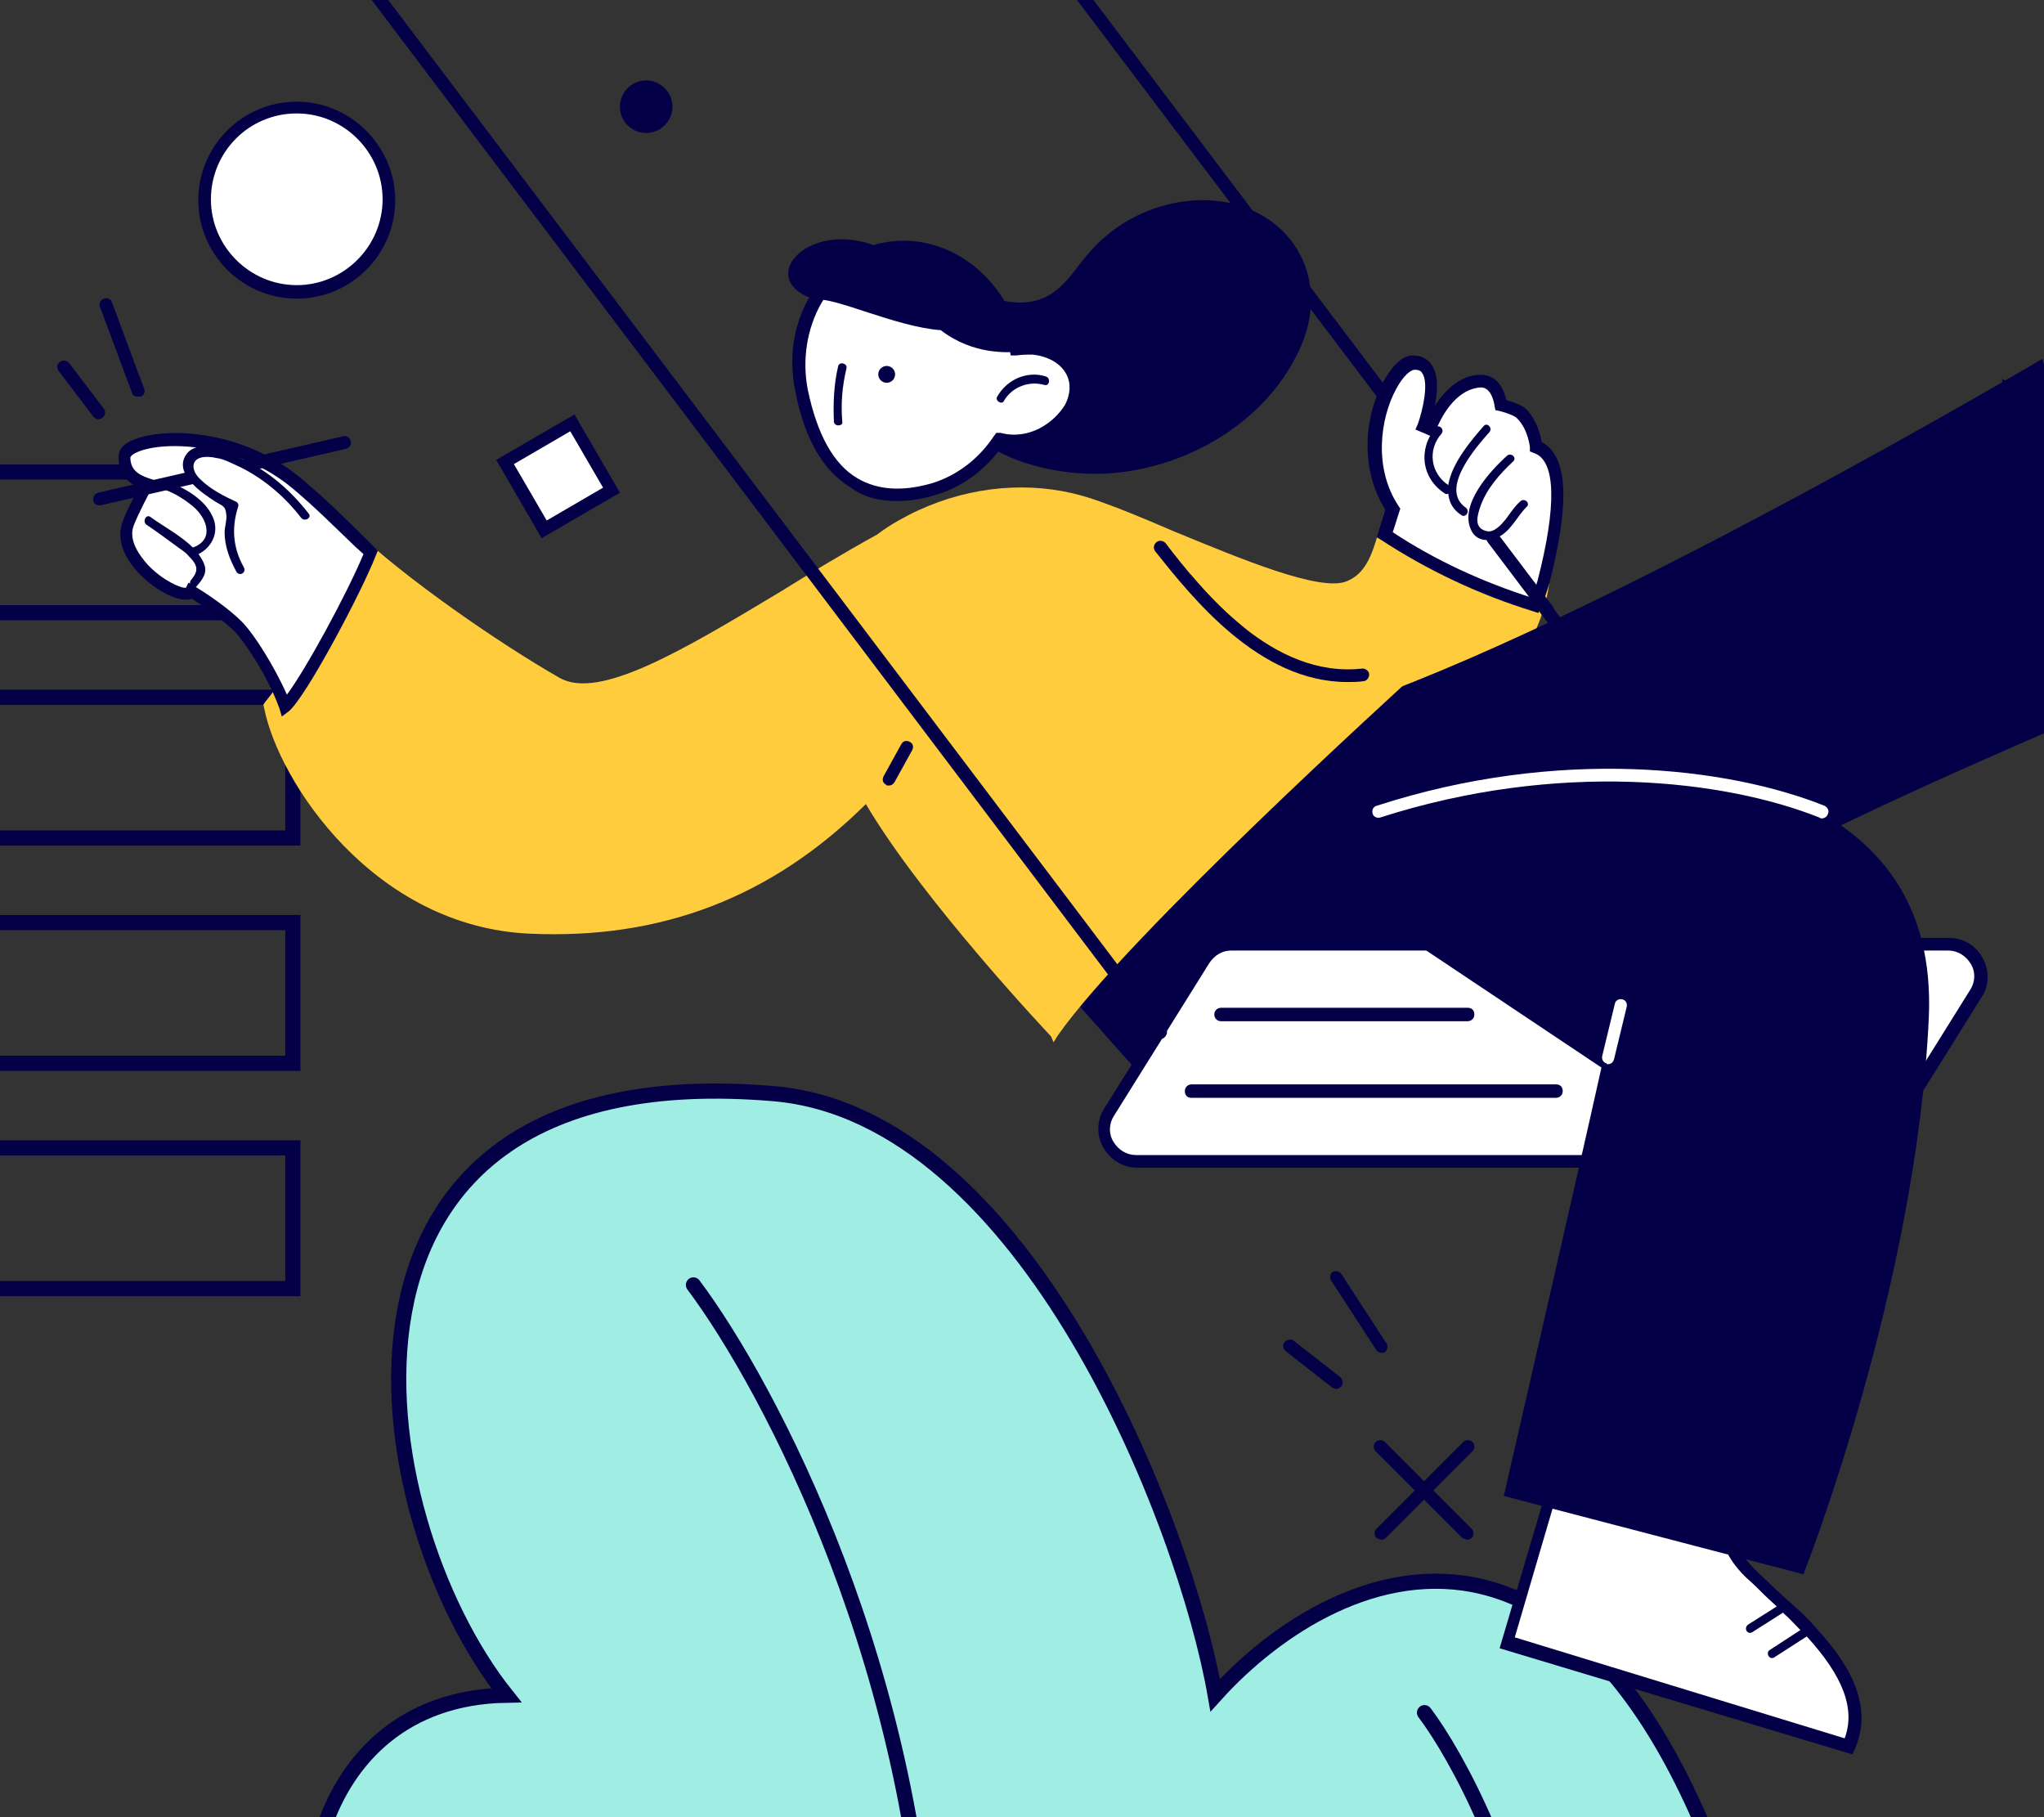<svg width="270" height="240" viewBox="0 0 270 240" fill="none" xmlns="http://www.w3.org/2000/svg">
<rect x="0" y="0" width="270" height="240" fill="#333333" stroke="none"/>
<g clip-path="url(#clip0)">
<path d="M66.881 223.889C40.05 224.36 36.561 255.88 45.191 267.46H233.483C214.183 189.268 176.799 205.833 160.52 223.889C156.597 201.319 135.608 147.268 102.186 144.442C38.049 139.018 48.052 200.337 66.881 223.889Z" fill="#A0EDE4" stroke="#030047" stroke-width="2"/>
<path d="M91.597 169.702C101.6 183.048 121.841 221.162 122.783 266.852" stroke="#030047" stroke-width="2" stroke-linecap="round"/>
<path d="M188.167 226.192C192.249 231.573 201.068 247.355 203.681 267.441" stroke="#030047" stroke-width="2" stroke-linecap="round"/>
<path d="M152.176 143.658L206.647 147.771L176.299 97.746L135.39 124.759L152.176 143.658Z" fill="#030047"/>
<path d="M143.837 66.62C153.064 69.51 172.74 79.849 178.299 77.514C181.745 75.958 182.412 72.067 183.746 67.62C189.082 72.623 196.307 75.513 203.756 77.625C201.532 91.854 181.078 105.861 181.078 105.861C181.078 105.861 134.61 63.729 143.837 66.62Z" fill="#FFCC3E"/>
<path d="M180.967 106.863L181.523 106.529C182.413 105.973 202.2 92.189 204.535 77.737L204.646 76.959L203.979 76.737C195.197 74.291 188.86 71.178 184.302 66.954L183.302 66.065L182.968 67.399C182.746 67.955 182.635 68.622 182.413 69.177C181.412 72.735 180.634 75.625 177.966 76.737C174.52 78.293 163.737 73.735 155.066 70.178C150.953 68.399 146.951 66.732 144.06 65.843C142.949 65.509 142.282 65.62 141.948 66.287C141.392 67.177 140.614 68.622 160.624 87.965C170.295 97.302 180.3 106.418 180.412 106.529L180.967 106.863ZM202.756 78.182C200.31 90.41 184.302 102.527 181.079 104.751C163.848 89.187 145.728 71.512 143.616 67.399C146.395 68.288 150.286 69.956 154.399 71.623C164.181 75.736 174.409 79.961 178.522 78.182C181.857 76.737 182.857 73.18 183.969 69.511C183.969 69.4 184.08 69.177 184.08 69.066C188.638 72.957 194.641 75.847 202.756 78.182Z" fill="#FFCC3E"/>
<path d="M252.56 145.327C252.782 145.327 252.894 145.327 253.116 145.105C253.449 144.771 253.561 144.327 253.227 143.882L136.058 -11.084C135.836 -11.417 135.28 -11.528 134.835 -11.195C134.502 -10.861 134.391 -10.416 134.724 -9.972L251.893 144.994C252.004 145.216 252.227 145.327 252.56 145.327Z" fill="#030047"/>
<path d="M265.453 51.278L270.456 79.069L297.469 68.397L286.353 22.486C280.572 23.153 277.682 28.489 275.903 34.381C275.792 34.714 275.681 35.048 275.57 35.492C275.236 36.493 275.014 37.493 274.791 38.605C274.68 38.938 274.569 39.383 274.569 39.717C274.124 41.718 273.68 43.607 273.346 45.275C271.234 53.501 265.453 51.278 265.453 51.278Z" fill="white"/>
<path d="M269.79 80.182L298.36 68.954L286.91 21.709L286.131 21.82C279.239 22.598 276.46 29.268 275.015 34.27C274.904 34.604 274.792 35.048 274.681 35.382C274.348 36.494 274.125 37.494 273.903 38.495C273.792 38.828 273.681 39.273 273.681 39.606C273.458 40.384 273.347 41.274 273.125 42.052C272.903 43.163 272.68 44.164 272.458 45.164C271.791 47.833 270.79 49.5 269.234 50.278C267.455 51.167 265.788 50.612 265.788 50.612L264.454 50.056L269.79 80.182ZM296.47 67.954L271.124 77.959L266.566 52.39C267.455 52.502 268.789 52.39 270.123 51.723C272.013 50.723 273.458 48.611 274.125 45.498C274.348 44.498 274.57 43.497 274.792 42.385C275.015 41.607 275.126 40.829 275.348 39.94C275.459 39.606 275.459 39.162 275.571 38.828C275.793 37.828 276.015 36.827 276.349 35.715C276.46 35.382 276.571 35.048 276.682 34.604C278.794 27.823 281.685 24.265 285.687 23.487L296.47 67.954Z" fill="#030047"/>
<path d="M176.967 93.633C210.094 82.739 269.791 47.388 269.791 47.388C269.791 47.388 279.24 82.85 282.019 91.743C282.019 91.743 245.89 106.75 231.438 115.088C231.438 115.088 164.183 110.641 165.517 101.748C166.851 92.855 176.967 93.633 176.967 93.633Z" fill="#030047"/>
<path d="M150.175 153.331H244.888C246.333 153.331 247.779 152.553 248.557 151.33L261.007 131.209C262.786 128.319 260.785 124.65 257.339 124.65H162.625C161.18 124.65 159.735 125.429 158.957 126.651L146.395 146.772C144.728 149.663 146.84 153.331 150.175 153.331Z" fill="white"/>
<path d="M150.176 154.22H244.889C246.668 154.22 248.224 153.331 249.225 151.774L261.787 131.653C262.787 130.097 262.787 128.096 261.898 126.54C261.008 124.872 259.341 123.872 257.451 123.872H162.738C160.959 123.872 159.403 124.761 158.402 126.317L145.84 146.439C144.84 147.995 144.84 149.996 145.729 151.552C146.619 153.108 148.286 154.22 150.176 154.22ZM257.34 125.539C258.563 125.539 259.674 126.206 260.341 127.318C261.008 128.43 260.897 129.764 260.23 130.764L247.669 150.885C247.002 151.886 246.001 152.553 244.778 152.553H150.065C148.842 152.553 147.73 151.886 147.063 150.774C146.396 149.662 146.507 148.328 147.174 147.328L159.736 127.207C160.403 126.206 161.404 125.539 162.627 125.539H257.34Z" fill="#030047"/>
<path d="M157.401 144.994H205.536C205.981 144.994 206.426 144.66 206.426 144.104C206.426 143.549 206.092 143.215 205.536 143.215H157.401C156.957 143.215 156.512 143.549 156.512 144.104C156.512 144.66 156.846 144.994 157.401 144.994Z" fill="#030047"/>
<path d="M161.292 134.878H193.864C194.308 134.878 194.753 134.544 194.753 133.988C194.753 133.433 194.419 133.099 193.864 133.099H161.292C160.847 133.099 160.403 133.433 160.403 133.988C160.403 134.544 160.847 134.878 161.292 134.878Z" fill="#030047"/>
<path d="M230.106 198.129L206.65 191.126L199.091 216.916L244.224 230.701C246.559 225.365 243.446 220.251 239.333 215.694C239.111 215.471 238.777 215.138 238.555 214.915C237.777 214.137 237.11 213.359 236.332 212.692C236.109 212.47 235.776 212.136 235.554 211.914C234.108 210.58 232.663 209.246 231.44 208.023C225.215 202.02 230.106 198.129 230.106 198.129Z" fill="white"/>
<path d="M244.669 231.699L245.003 231.032C247.782 224.696 243.446 218.915 240 215.136C239.778 214.802 239.444 214.58 239.222 214.246C238.444 213.468 237.666 212.69 236.888 212.023C236.665 211.801 236.332 211.467 235.998 211.245C235.443 210.689 234.776 210.133 234.22 209.577C233.442 208.799 232.663 208.132 231.885 207.354C229.995 205.464 228.995 203.686 229.106 202.018C229.217 200.017 230.551 198.905 230.662 198.905L231.885 197.905L206.206 190.234L198.091 217.692L244.669 231.699ZM228.55 198.461C227.994 199.239 227.439 200.351 227.439 201.796C227.327 204.019 228.439 206.242 230.774 208.466C231.552 209.133 232.33 209.911 233.108 210.689C233.664 211.245 234.331 211.801 234.887 212.356C235.22 212.579 235.443 212.912 235.665 213.135C236.443 213.802 237.11 214.58 237.888 215.358C238.111 215.58 238.444 215.914 238.666 216.136C243.446 221.361 245.114 225.696 243.669 229.587L200.092 216.247L207.206 192.013L228.55 198.461Z" fill="#030047"/>
<path d="M235.443 211.693L230.885 214.584C230.329 215.028 230.774 215.918 231.441 215.584L236.332 212.471C235.999 212.249 235.665 212.027 235.443 211.693Z" fill="#030047"/>
<path d="M238.554 214.807L233.774 217.92C233.218 218.253 233.663 219.254 234.33 218.92L239.333 215.696C238.999 215.363 238.777 215.029 238.554 214.807Z" fill="#030047"/>
<path d="M175.522 102.641C180.858 100.529 186.639 99.417 192.197 97.861C225.88 99.306 256.118 104.197 254.784 134.434C253.116 170.341 238.22 207.915 238.22 207.915L198.645 197.577C198.645 197.577 209.094 152.11 211.54 140.993L183.082 121.984L175.522 102.641Z" fill="#030047"/>
<path d="M212.428 140.548C212.762 140.548 213.095 140.325 213.207 139.881L214.874 132.988C214.985 132.544 214.763 132.099 214.318 131.988C213.874 131.877 213.429 132.099 213.318 132.544L211.65 139.436C211.539 139.881 211.761 140.325 212.206 140.437C212.206 140.548 212.317 140.548 212.428 140.548Z" fill="white"/>
<path d="M240.665 108.086C240.998 108.086 241.332 107.864 241.443 107.53C241.665 107.086 241.443 106.641 240.998 106.419C228.214 101.305 205.87 98.637 181.858 106.419C181.413 106.53 181.191 106.974 181.302 107.419C181.413 107.864 181.858 108.086 182.303 107.975C205.87 100.416 227.77 102.972 240.331 107.975C240.443 108.086 240.554 108.086 240.665 108.086Z" fill="white"/>
<path d="M186.525 47.835C190.749 47.835 187.748 56.062 187.748 56.062C187.748 56.062 188.081 56.173 188.637 56.395C189.86 53.727 192.194 50.281 195.418 50.17C197.642 50.17 197.975 53.282 197.975 53.282C197.975 53.282 200.087 53.838 200.754 54.505C202.422 56.173 202.644 58.841 202.644 58.841C205.757 59.952 206.535 65.399 203.645 76.738C203.422 77.739 202.978 78.739 202.644 79.851C195.529 77.628 188.86 74.626 182.745 70.513C183.079 69.401 183.412 68.29 183.746 67.067C178.41 58.952 183.524 47.835 186.525 47.835Z" fill="white"/>
<path d="M203.202 80.962L203.536 80.295C203.981 79.184 204.314 78.183 204.648 77.072C207.427 66.288 207.093 60.174 203.647 58.396C203.536 57.506 202.98 55.505 201.646 54.06C201.09 53.504 199.756 53.06 198.978 52.837C198.645 51.392 197.755 49.502 195.643 49.502C192.975 49.502 190.974 51.392 189.529 53.615C189.862 51.837 190.085 49.502 189.084 48.168C188.751 47.612 187.973 46.946 186.639 46.946C185.305 46.946 183.971 48.168 182.748 50.392C180.302 54.838 179.524 61.731 182.97 67.289C182.748 67.956 182.637 68.512 182.414 69.068L181.858 70.957L182.414 71.291C188.528 75.293 195.31 78.517 202.535 80.74L203.202 80.962ZM195.643 51.17C197.088 51.17 197.422 53.504 197.422 53.615L197.533 54.171L198.089 54.282C198.978 54.505 200.201 54.95 200.423 55.283C201.868 56.728 202.091 59.063 202.091 59.063V59.618L202.647 59.841C205.537 60.841 205.648 66.844 203.091 76.738C202.869 77.405 202.647 78.183 202.424 78.961C195.754 76.849 189.529 73.959 183.971 70.29L184.193 69.623C184.415 68.956 184.638 68.178 184.86 67.511L184.971 67.178L184.749 66.844C181.414 61.842 182.303 55.283 184.415 51.392C185.416 49.502 186.416 48.835 186.861 48.835C187.528 48.835 187.75 49.058 187.861 49.28C188.751 50.503 187.973 54.06 187.306 55.95L186.972 56.728L187.75 57.062C187.75 57.062 188.084 57.173 188.528 57.395L189.307 57.729L189.64 56.95C190.641 54.282 192.753 51.281 195.643 51.17C195.532 51.17 195.532 51.17 195.643 51.17Z" fill="#030047"/>
<path d="M199.088 60.173C199.644 59.728 200.422 60.506 199.866 60.951C198.088 62.618 196.309 64.62 195.531 66.954C195.197 67.954 194.53 69.844 196.531 70.178C197.421 70.289 198.31 69.288 198.866 68.621C199.533 67.732 200.089 66.843 200.867 66.176C201.423 65.731 202.201 66.509 201.645 66.954C200.311 68.288 199.533 70.289 197.643 71.067C196.309 71.623 194.864 71.29 194.308 69.956C192.752 66.621 196.865 62.174 199.088 60.173Z" fill="#030047"/>
<path d="M189.638 56.505C190.083 55.949 190.861 56.727 190.416 57.283C188.527 59.395 188.971 62.508 191.306 64.064C191.751 61.174 194.418 58.061 195.975 56.282C196.419 55.727 197.198 56.505 196.753 57.061C194.974 59.062 190.083 64.62 193.64 67.066C194.196 67.51 193.64 68.4 193.084 68.066C191.862 67.288 191.417 66.287 191.306 65.176C191.195 65.287 190.972 65.287 190.861 65.176C187.749 63.175 187.304 59.284 189.638 56.505Z" fill="#030047"/>
<path d="M204.424 81.517C204.646 81.517 204.758 81.517 204.98 81.295C205.313 80.962 205.425 80.517 205.091 80.072L197.865 70.512C197.643 70.178 197.087 70.067 196.642 70.401C196.309 70.734 196.198 71.179 196.531 71.624L203.757 81.184C203.868 81.406 204.091 81.517 204.424 81.517Z" fill="#030047"/>
<path d="M177.967 90.076C178.634 90.076 179.412 90.076 180.079 89.965C180.524 89.965 180.857 89.52 180.857 89.076C180.857 88.631 180.413 88.297 179.968 88.297C168.073 89.631 158.847 78.07 153.955 71.734C153.622 71.4 153.177 71.289 152.732 71.623C152.399 71.956 152.288 72.401 152.621 72.845C157.513 78.959 166.295 90.076 177.967 90.076Z" fill="#030047"/>
<path d="M39.201 38.547C32.447 38.547 26.972 33.073 26.972 26.319C26.972 19.566 32.447 14.091 39.201 14.091C45.954 14.091 51.429 19.566 51.429 26.319C51.429 33.073 45.954 38.547 39.201 38.547Z" fill="white"/>
<path d="M39.2 39.439C46.425 39.439 52.206 33.547 52.206 26.432C52.206 19.318 46.314 13.426 39.2 13.426C31.974 13.426 26.193 19.318 26.193 26.432C26.193 33.547 31.974 39.439 39.2 39.439ZM39.2 14.982C45.425 14.982 50.539 20.096 50.539 26.321C50.539 32.546 45.425 37.66 39.2 37.66C32.974 37.66 27.861 32.546 27.861 26.321C27.861 20.096 32.863 14.982 39.2 14.982Z" fill="#030047"/>
<path d="M33.784 80.92V62.336H-4.662V80.92H33.784Z" stroke="#030047" stroke-width="2"/>
<path d="M38.685 170.19V151.606H-4.662V170.19H38.685Z" stroke="#030047" stroke-width="2"/>
<path d="M38.685 110.675V92.091H-4.662V110.675H38.685Z" stroke="#030047" stroke-width="2"/>
<path d="M38.685 140.432V121.848H-4.662V140.432H38.685Z" stroke="#030047" stroke-width="2"/>
<path d="M182.497 203.348C182.719 203.348 182.942 203.237 183.053 203.126L194.503 191.676C194.837 191.343 194.837 190.787 194.503 190.453C194.17 190.12 193.614 190.12 193.28 190.453L181.83 201.903C181.497 202.237 181.497 202.793 181.83 203.126C182.052 203.237 182.275 203.348 182.497 203.348Z" fill="#030047"/>
<path d="M193.834 203.348C194.057 203.348 194.279 203.237 194.39 203.126C194.724 202.793 194.724 202.237 194.39 201.903L182.94 190.453C182.607 190.12 182.051 190.12 181.717 190.453C181.384 190.787 181.384 191.343 181.717 191.676L193.167 203.126C193.501 203.237 193.723 203.348 193.834 203.348Z" fill="#030047"/>
<path d="M182.493 178.668C182.605 178.668 182.827 178.668 182.938 178.557C183.272 178.334 183.383 177.779 183.16 177.445L177.157 168.218C176.935 167.885 176.379 167.774 176.046 167.996C175.712 168.218 175.601 168.774 175.824 169.108L181.826 178.334C181.938 178.557 182.271 178.668 182.493 178.668Z" fill="#030047"/>
<path d="M176.493 183.448C176.716 183.448 176.938 183.337 177.16 183.115C177.494 182.782 177.383 182.226 177.049 181.892L170.935 177.112C170.601 176.779 170.046 176.89 169.712 177.223C169.379 177.557 169.49 178.113 169.823 178.446L175.937 183.226C176.16 183.337 176.382 183.448 176.493 183.448Z" fill="#030047"/>
<path d="M66.699 61.007L75.652 55.837L80.821 64.79L71.868 69.96L66.699 61.007Z" fill="white"/>
<path d="M71.549 71.077L81.888 65.074L75.885 54.736L65.546 60.739L71.549 71.077ZM79.664 64.407L72.216 68.743L67.881 61.295L75.329 56.959L79.664 64.407Z" fill="#030047"/>
<path d="M35.338 93.302C37.339 103.195 49.789 121.649 69.688 122.427C90.921 123.316 104.817 114.312 114.154 104.863C121.269 117.647 139.056 136.323 139.056 136.323C148.394 122.872 185.412 89.299 185.412 89.299C185.412 89.299 165.624 90.411 156.509 76.182C148.727 64.176 131.83 62.064 119.046 69.401C117.934 69.957 117.045 70.624 116.155 71.291C97.48 81.629 80.805 94.413 73.356 90.189C65.575 85.853 52.68 76.96 46.01 70.513L45.899 70.401C45.787 71.18 45.343 71.958 45.009 72.958C43.342 79.962 39.451 88.41 35.338 93.302Z" fill="#FFCC3E"/>
<path d="M139.169 137.655L139.725 136.766C148.951 123.537 185.636 90.299 185.97 89.965L187.748 88.409L185.414 88.52C185.191 88.52 166.071 89.409 157.289 75.847C149.618 63.952 132.61 60.84 118.714 68.732C117.714 69.288 116.713 69.955 115.824 70.622C111.377 73.068 107.153 75.625 103.04 78.181C90.256 85.852 79.139 92.522 73.914 89.52C65.91 84.963 53.237 76.18 46.79 69.955C46.679 69.844 46.679 69.844 46.568 69.733L45.345 68.844L45.233 70.4C45.233 70.733 45.011 71.067 44.9 71.511C44.789 71.845 44.566 72.29 44.455 72.846C42.677 80.071 38.786 88.186 35.006 92.744L34.784 93.078L34.895 93.522C36.785 103.194 49.347 122.426 70.023 123.315C87.365 124.093 101.928 118.535 114.379 106.195C121.827 118.868 138.724 136.766 138.835 136.877L139.169 137.655ZM183.302 90.187C176.187 96.746 148.062 122.648 139.058 134.987C135.723 131.43 121.16 115.533 114.935 104.417L114.379 103.416L113.601 104.194C101.372 116.645 87.032 122.314 69.801 121.536C50.347 120.647 38.341 102.749 36.34 93.411C40.231 88.631 44.122 80.405 45.901 73.179C46.012 72.845 46.123 72.401 46.345 72.067C46.345 72.067 46.345 71.956 46.456 71.956C53.237 78.293 65.243 86.519 73.025 90.966C79.139 94.412 90.033 87.853 103.818 79.626C107.931 77.181 112.267 74.624 116.602 72.067L116.713 71.956C117.603 71.289 118.492 70.622 119.492 70.066C132.721 62.618 148.729 65.397 155.844 76.625C163.403 88.52 177.743 90.076 183.302 90.187Z" fill="#FFCC3E"/>
<path d="M27.003 66.842C27.67 66.509 28.226 67.509 27.559 67.843C25.336 69.066 24.891 71.845 26.892 73.623C27.448 74.068 26.67 74.846 26.114 74.402C23.668 72.178 24.113 68.399 27.003 66.842Z" fill="#030047"/>
<path d="M22.111 65.063C22.556 64.507 23.334 65.286 22.89 65.841C21 68.065 21 71.066 22.779 73.401C23.223 73.957 22.445 74.735 22 74.179C19.777 71.4 19.777 67.842 22.111 65.063Z" fill="#FF3E6C"/>
<path d="M117.381 103.749C117.715 103.749 117.937 103.638 118.16 103.305L120.494 99.08C120.716 98.636 120.605 98.191 120.161 97.969C119.716 97.746 119.271 97.858 119.049 98.302L116.714 102.526C116.492 102.971 116.603 103.416 117.048 103.638C117.048 103.749 117.27 103.749 117.381 103.749Z" fill="#030047"/>
<path d="M153.287 137.211C153.509 137.211 153.62 137.211 153.843 136.988C154.176 136.655 154.287 136.21 153.954 135.765L42.899 -11.085C42.677 -11.418 42.121 -11.53 41.676 -11.196C41.343 -10.863 41.232 -10.418 41.565 -9.973L152.62 136.988C152.731 137.099 153.065 137.211 153.287 137.211Z" fill="#030047"/>
<path d="M126.495 37.718C129.719 38.941 133.609 40.719 137.167 39.608C140.39 38.607 141.836 35.606 144.059 33.16C147.505 29.269 152.285 26.935 157.399 26.49C168.627 25.601 176.408 35.05 171.85 45.722C167.737 55.171 157.843 61.285 147.839 62.397C138.167 63.508 125.05 59.507 123.16 48.612C123.049 47.723 123.16 46.834 123.382 45.944C119.047 43.388 121.381 35.828 126.495 37.718Z" fill="#030047"/>
<path d="M116.937 33.046C124.718 31.49 132.5 37.271 134.279 46.053V46.164C135.057 46.053 135.835 46.053 136.613 46.053C141.393 46.497 143.394 50.611 141.504 53.945C139.837 56.836 136.057 59.17 132.055 58.17C130.054 61.282 126.942 63.728 123.273 64.729C112.379 67.841 107.71 60.504 105.931 51.722C104.153 42.94 109.155 34.603 116.937 33.046Z" fill="white"/>
<path d="M118.492 66.173C120.048 66.173 121.716 65.951 123.494 65.395C127.052 64.394 130.164 62.06 132.388 58.947C136.723 59.726 140.503 57.058 142.17 54.167C143.171 52.389 143.282 50.276 142.393 48.498C141.392 46.497 139.28 45.274 136.612 45.052C136.056 45.052 135.5 45.052 134.833 45.052C132.721 36.158 124.717 30.489 116.713 32.045C112.711 32.823 109.265 35.38 107.042 39.049C104.818 42.717 104.151 47.164 105.041 51.611C106.264 57.947 108.709 62.171 112.378 64.395C114.156 65.729 116.269 66.173 118.492 66.173ZM131.609 57.169L131.276 57.613C129.275 60.615 126.385 62.838 123.05 63.839C119.159 64.95 115.935 64.728 113.267 63.172C110.043 61.282 107.931 57.28 106.708 51.499C105.93 47.497 106.597 43.384 108.487 40.049C110.488 36.714 113.489 34.491 117.047 33.824C124.384 32.379 131.721 37.937 133.388 46.163L133.499 46.941H134.277C135.056 46.83 135.723 46.83 136.39 46.83C138.391 47.053 140.058 47.942 140.836 49.387C141.503 50.61 141.392 52.055 140.725 53.389C139.28 55.835 135.945 58.169 132.165 57.169H131.609Z" fill="#030047"/>
<path d="M107.82 39.606C99.149 37.049 107.153 28.156 116.936 33.047C124.717 31.491 132.499 37.271 134.278 46.053C134.278 46.165 134.278 46.387 134.389 46.498C133.166 46.498 128.608 46.943 124.273 43.608C118.27 43.163 110.154 39.161 107.82 39.606Z" fill="#030047"/>
<path d="M116.204 50.065C115.861 49.556 115.996 48.865 116.505 48.522C117.014 48.179 117.705 48.313 118.048 48.822C118.391 49.331 118.257 50.022 117.748 50.366C117.239 50.709 116.548 50.574 116.204 50.065Z" fill="#030047"/>
<path d="M110.155 55.725C110.043 53.28 110.155 50.723 110.71 48.388C110.822 47.721 111.933 47.944 111.822 48.611C111.266 50.945 111.044 53.28 111.266 55.725C111.377 56.281 110.266 56.392 110.155 55.725Z" fill="#030047"/>
<path d="M131.72 52.391C133.054 50.057 135.722 48.945 138.168 49.723C138.835 49.946 138.612 51.057 137.945 50.835C135.944 50.279 133.721 51.057 132.61 52.947C132.387 53.503 131.387 52.947 131.72 52.391Z" fill="#030047"/>
<path d="M177.967 90.077C178.634 90.077 179.412 90.077 180.079 89.966C180.523 89.966 180.857 89.521 180.857 89.076C180.857 88.632 180.412 88.298 179.968 88.298C168.073 89.632 158.846 78.071 153.955 71.734C153.621 71.401 153.177 71.29 152.732 71.623C152.398 71.957 152.287 72.401 152.621 72.846C157.512 78.96 166.294 90.077 177.967 90.077Z" fill="#030047"/>
<path d="M16.444 60.283C16.444 57.504 29.672 55.725 39.344 63.84C42.568 66.62 45.68 69.732 48.904 72.845C46.792 78.181 39.566 91.632 37.565 93.188C35.786 88.742 32.896 84.295 31.562 82.85C30.673 81.96 28.338 79.959 25.115 77.958C24.114 79.737 14.887 73.845 16.777 68.954C17.333 67.509 18.778 64.618 19.334 63.84C17.666 63.285 16.444 62.284 16.444 60.283Z" fill="white"/>
<path d="M37.23 94.633L38.119 93.966C40.342 92.188 47.679 78.403 49.68 73.289L49.903 72.734L48.124 70.955C45.456 68.287 42.677 65.619 39.898 63.284C31.56 56.281 20.999 56.503 17.442 58.171C15.886 58.838 15.664 59.727 15.664 60.394C15.664 62.284 16.553 63.618 18.331 64.396C17.664 65.619 16.664 67.62 16.219 68.843C14.663 72.845 18.998 77.069 22.333 78.625C23.779 79.292 24.779 79.292 25.335 79.07C28.448 81.071 30.448 82.85 31.116 83.517C32.227 84.739 35.229 88.964 36.896 93.522L37.23 94.633ZM48.013 73.178C45.901 78.292 40.342 88.519 37.897 91.743C36.118 87.741 33.561 83.85 32.227 82.405C31.227 81.293 28.781 79.292 25.668 77.403L24.89 76.958L24.557 77.625C24.001 77.736 21.555 76.736 19.554 74.623C18.554 73.512 16.886 71.4 17.664 69.399C18.22 67.953 19.665 65.174 20.11 64.396L20.666 63.507L19.665 63.173C17.998 62.617 17.22 61.839 17.22 60.394C17.22 60.394 17.331 60.061 18.109 59.727C21.555 58.171 31.449 58.393 38.786 64.618C41.565 66.953 44.122 69.51 46.901 72.178L48.013 73.178Z" fill="#030047"/>
<path d="M19.886 68.286C21.553 69.509 23.888 70.732 25.444 72.288C25.444 72.288 25.444 72.288 25.555 72.288C28.446 71.177 27.223 68.286 25.444 66.841C24.11 65.73 22.554 64.84 20.887 64.395C20.22 64.173 20.553 63.062 21.22 63.284C23.777 64.062 27.001 65.73 28.112 68.286C29.002 70.287 28.001 72.288 26.222 73.178C27.556 75.067 27.334 75.846 26 77.402C25.555 77.958 24.777 77.18 25.222 76.624C26.222 75.401 26.222 74.734 24.888 73.4C24.444 72.844 23.777 72.511 23.221 72.066C21.998 71.177 20.664 70.176 19.33 69.287C18.774 68.842 19.33 67.842 19.886 68.286Z" fill="#030047"/>
<path d="M13.108 66.73C13.219 66.73 13.219 66.73 13.33 66.73L45.68 59.282C46.124 59.171 46.458 58.727 46.347 58.282C46.236 57.837 45.791 57.504 45.346 57.615L12.997 65.063C12.552 65.174 12.219 65.619 12.33 66.064C12.33 66.508 12.663 66.73 13.108 66.73Z" fill="#030047"/>
<path d="M40.675 69.622C35.673 62.508 30.225 59.284 25.556 60.173C20.887 61.062 30.225 66.287 30.225 66.287C30.225 66.287 30.559 74.069 32.115 76.181C33.56 78.293 40.675 69.622 40.675 69.622Z" fill="white"/>
<path d="M24.444 60.283C25.889 57.615 30.224 59.727 32.003 60.616C35.56 62.284 38.451 64.841 40.785 67.842C41.23 68.398 40.229 68.954 39.785 68.398C37.561 65.507 34.671 63.062 31.336 61.505C30.558 61.172 29.557 60.616 28.668 60.505C25.222 59.727 24.888 61.839 26.445 63.284C27.779 64.618 29.557 65.507 31.225 66.286C31.447 66.397 31.558 66.73 31.447 66.953C30.558 69.732 30.78 72.4 32.225 74.957C32.559 75.624 31.669 76.18 31.225 75.513C30.335 73.845 29.669 72.177 29.669 70.288C29.669 69.621 30.002 68.62 29.891 67.953C29.78 66.73 29.335 66.841 28.334 66.174C26.778 65.174 23.11 62.728 24.444 60.283Z" fill="#030047"/>
<path d="M18.235 52.38C18.346 52.38 18.457 52.38 18.568 52.38C19.013 52.269 19.235 51.713 19.013 51.268L14.788 39.929C14.677 39.485 14.121 39.262 13.677 39.485C13.232 39.596 13.01 40.152 13.232 40.596L17.456 51.935C17.567 52.269 17.901 52.38 18.235 52.38Z" fill="#030047"/>
<path d="M13.012 55.38C13.234 55.38 13.345 55.268 13.568 55.157C13.901 54.824 14.012 54.379 13.679 53.934L9.121 47.931C8.787 47.598 8.343 47.487 7.898 47.82C7.453 48.154 7.454 48.598 7.787 49.043L12.345 55.046C12.567 55.268 12.789 55.38 13.012 55.38Z" fill="#030047"/>
<path d="M85.355 17.558C83.44 17.558 81.888 16.006 81.888 14.091C81.888 12.176 83.44 10.623 85.355 10.623C87.27 10.623 88.822 12.176 88.822 14.091C88.822 16.006 87.27 17.558 85.355 17.558Z" fill="#030047"/>
</g>
<defs>
<clipPath id="clip0">
<rect width="270" height="240" fill="white"/>
</clipPath>
</defs>
</svg>
